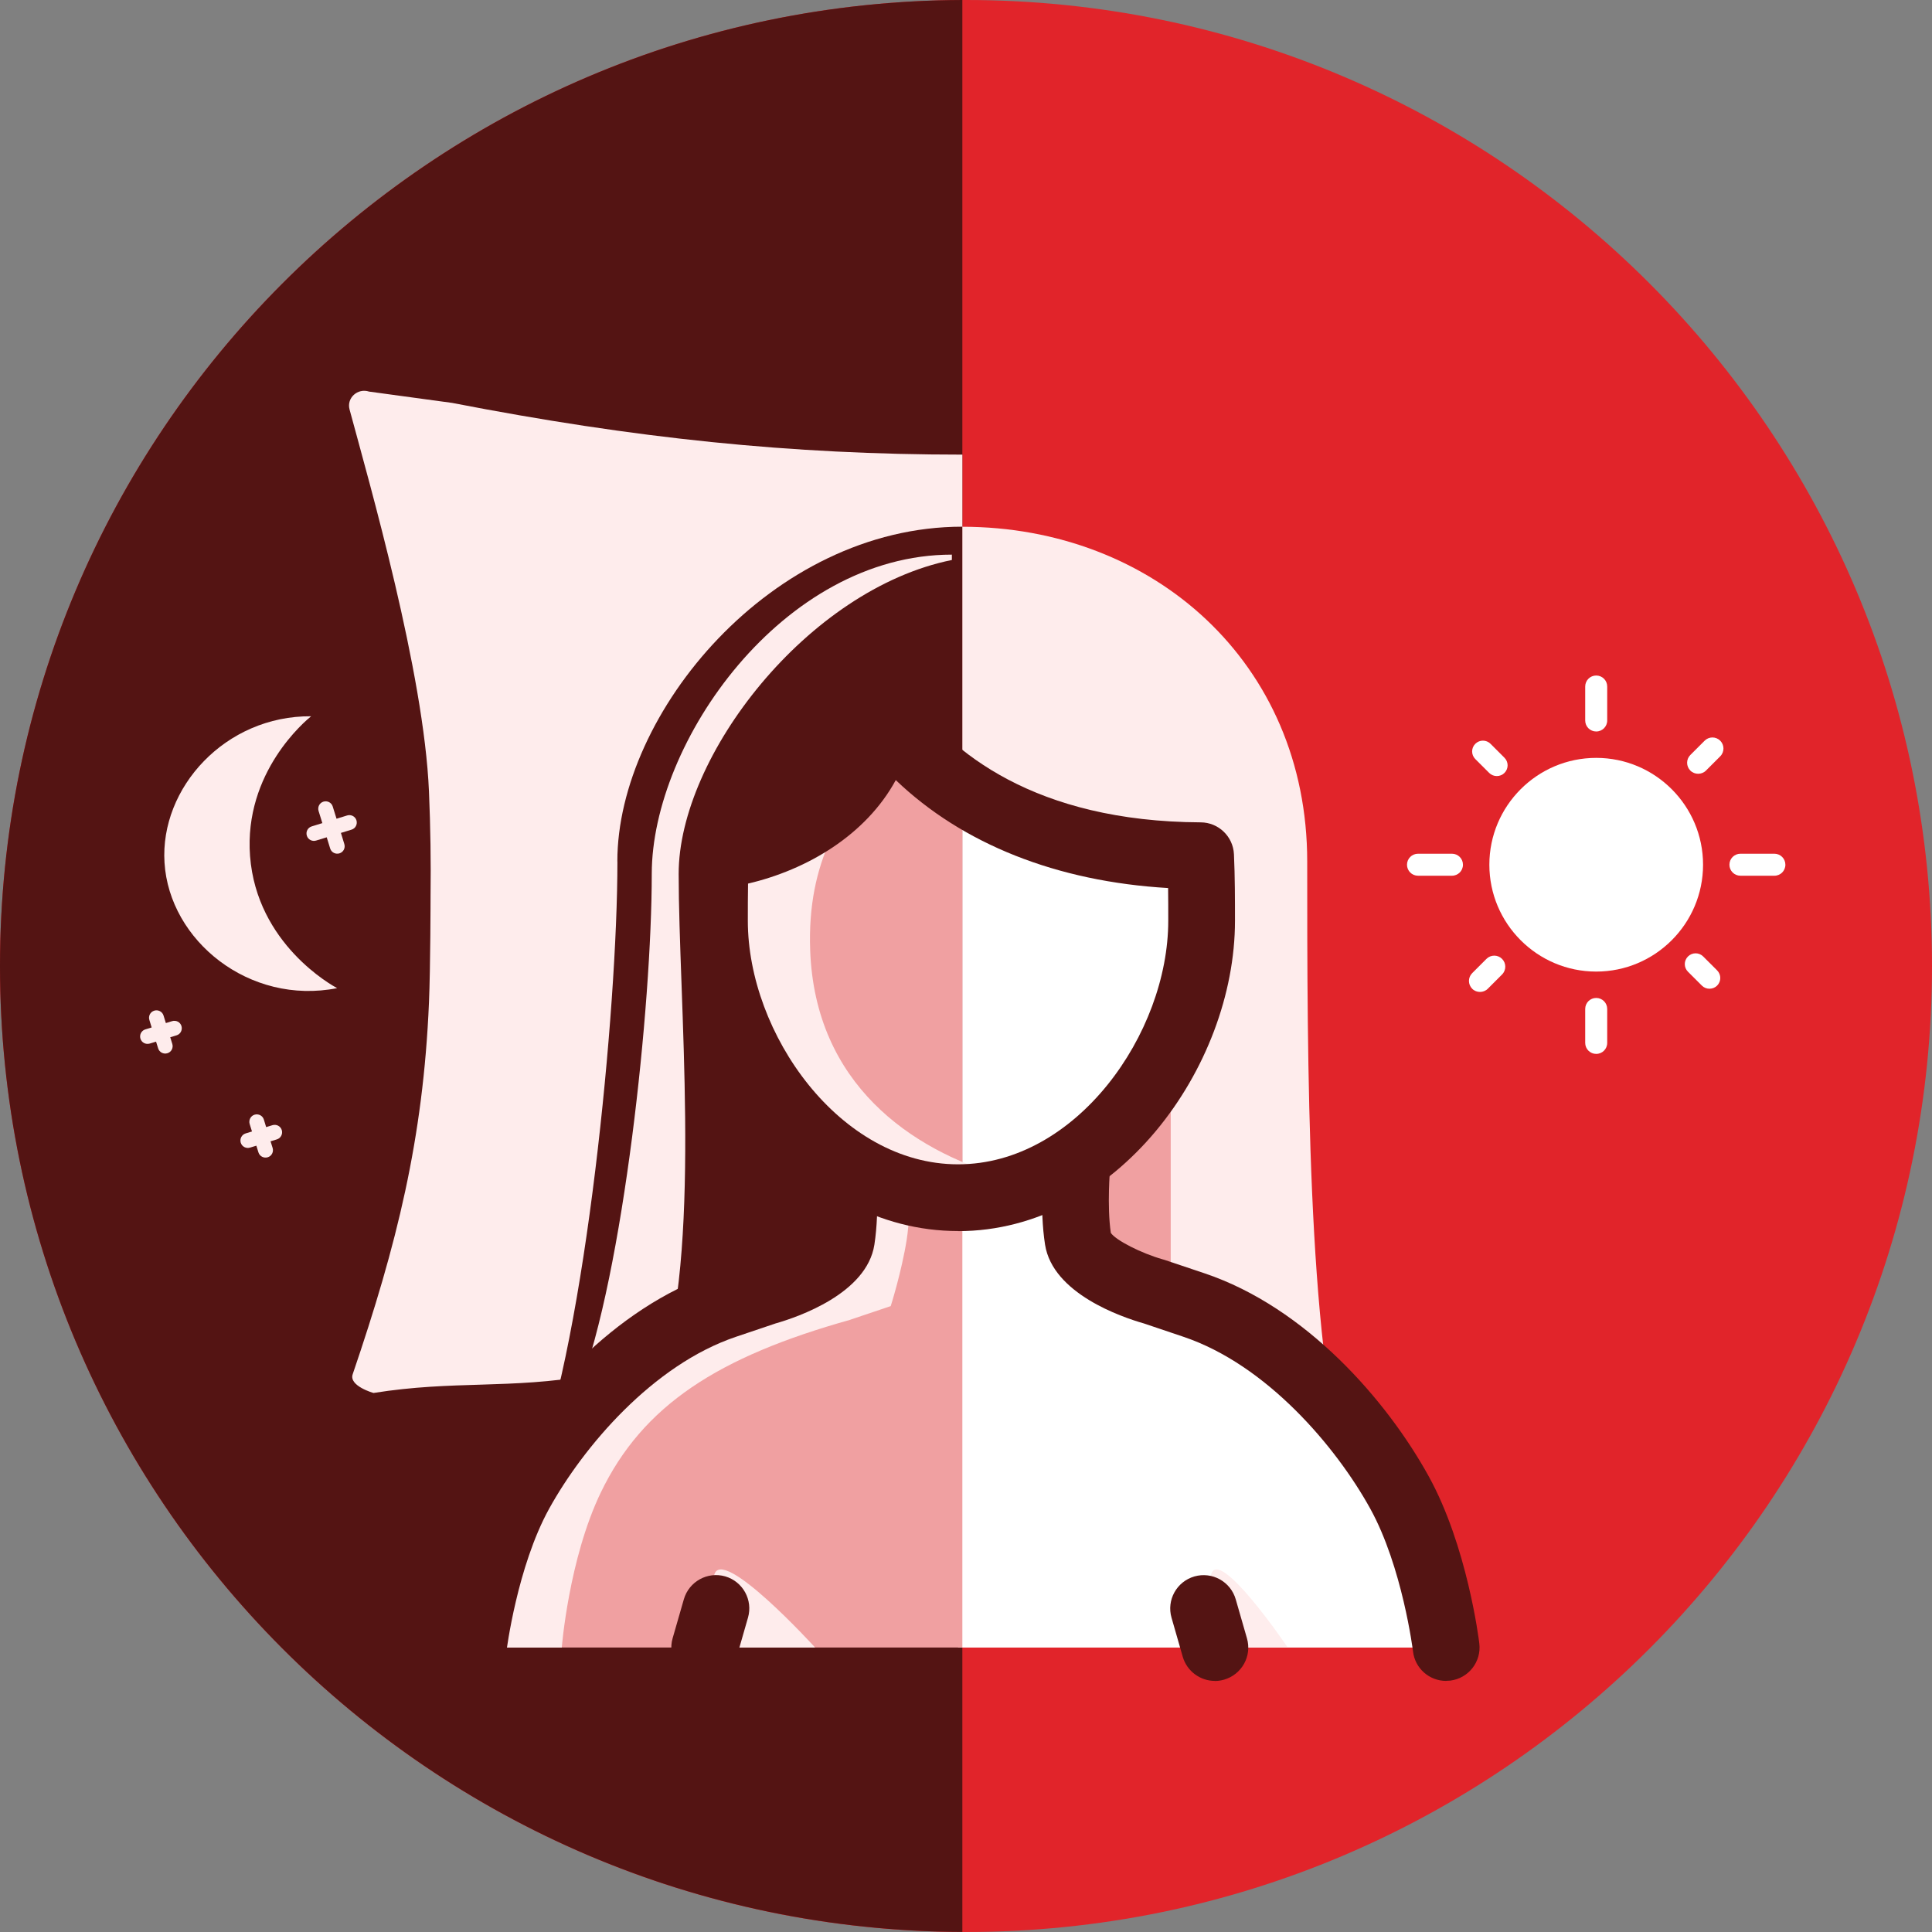 <svg width="80" height="80" viewBox="0 0 80 80" fill="none" xmlns="http://www.w3.org/2000/svg">
<rect x="0" y="0" width="80" height="80" fill="#808080" stroke="none"/>
<g clip-path="url(#clip0_67997_10555)">
<path d="M40 80C62.091 80 80 62.091 80 40C80 17.909 62.091 0 40 0C17.909 0 0 17.909 0 40C0 62.091 17.909 80 40 80Z" fill="#E1242A"/>
<path d="M0 40C0 62.04 17.828 79.917 39.849 79.997V0C17.828 0.083 0 17.96 0 40Z" fill="#541413"/>
<path d="M66.095 31.382C63.655 31.382 61.671 33.366 61.671 35.806C61.671 38.246 63.655 40.231 66.095 40.231C68.535 40.231 70.52 38.246 70.52 35.806C70.52 33.366 68.535 31.382 66.095 31.382Z" fill="white"/>
<path d="M66.095 30.289C65.843 30.289 65.64 30.086 65.64 29.834V28.428C65.64 28.175 65.843 27.972 66.095 27.972C66.348 27.972 66.551 28.175 66.551 28.428V29.834C66.551 30.086 66.348 30.289 66.095 30.289Z" fill="white"/>
<path d="M66.095 43.64C65.843 43.64 65.64 43.434 65.64 43.185V41.779C65.64 41.526 65.843 41.323 66.095 41.323C66.348 41.323 66.551 41.526 66.551 41.779V43.185C66.551 43.437 66.348 43.64 66.095 43.64Z" fill="white"/>
<path d="M73.474 36.262H72.068C71.815 36.262 71.612 36.059 71.612 35.806C71.612 35.554 71.815 35.351 72.068 35.351H73.474C73.726 35.351 73.929 35.554 73.929 35.806C73.929 36.059 73.726 36.262 73.474 36.262Z" fill="white"/>
<path d="M60.123 36.262H58.717C58.465 36.262 58.261 36.059 58.261 35.806C58.261 35.554 58.465 35.351 58.717 35.351H60.123C60.375 35.351 60.578 35.554 60.578 35.806C60.578 36.059 60.375 36.262 60.12 36.262H60.123Z" fill="white"/>
<path d="M70.317 32.04C70.2 32.04 70.083 31.997 69.994 31.908C69.815 31.729 69.815 31.44 69.994 31.262L70.585 30.671C70.763 30.492 71.052 30.492 71.231 30.671C71.409 30.849 71.409 31.139 71.231 31.317L70.64 31.908C70.551 31.997 70.434 32.04 70.317 32.04Z" fill="white"/>
<path d="M61.283 41.074C61.166 41.074 61.049 41.031 60.96 40.942C60.782 40.763 60.782 40.474 60.96 40.296L61.551 39.705C61.729 39.526 62.019 39.526 62.197 39.705C62.375 39.883 62.375 40.173 62.197 40.351L61.606 40.942C61.517 41.031 61.4 41.074 61.283 41.074Z" fill="white"/>
<path d="M70.785 40.941C70.671 40.941 70.557 40.898 70.471 40.812L69.895 40.237C69.72 40.062 69.72 39.782 69.895 39.606C70.071 39.431 70.351 39.431 70.526 39.606L71.102 40.181C71.277 40.357 71.277 40.637 71.102 40.812C71.015 40.898 70.901 40.941 70.788 40.941H70.785Z" fill="white"/>
<path d="M61.978 32.135C61.865 32.135 61.751 32.092 61.665 32.006L61.089 31.431C60.914 31.255 60.914 30.975 61.089 30.8C61.265 30.625 61.545 30.625 61.72 30.8L62.295 31.375C62.471 31.551 62.471 31.831 62.295 32.006C62.209 32.092 62.095 32.135 61.981 32.135H61.978Z" fill="white"/>
<path d="M39.849 18.825C32.742 18.825 26.274 18.148 18.72 16.683L15.283 16.215C14.809 16.059 14.345 16.48 14.474 16.954C15.302 20.028 17.554 27.834 17.763 32.776C17.825 34.231 17.846 35.689 17.828 37.145C17.828 37.145 17.825 40.059 17.763 41.511C17.523 47.172 16.434 51.535 14.603 56.908C14.44 57.391 15.465 57.68 15.465 57.68C18.8 57.148 21.111 57.532 24.437 56.951H39.849V18.825Z" fill="#FEECEC"/>
<path d="M54.129 35.671C54.129 27.437 47.742 21.812 39.846 21.812V55.314H47.261C50.228 54.646 53.422 62.188 55.748 60.997C54.129 55.523 54.129 43.908 54.129 35.674V35.671Z" fill="#FEECEC"/>
<path d="M25.566 35.671C25.566 41.812 24.255 55.289 22.157 60.763C25.098 62.286 29.262 54.622 32.228 55.311H39.846V21.809C31.954 21.809 25.563 29.529 25.563 35.668L25.566 35.671Z" fill="#541413"/>
<path d="M27.468 56.428C29.028 51.151 28.102 41.363 28.102 36.185C28.102 31.308 33.44 24.397 39.415 23.188V22.966C32.406 22.966 26.988 30.733 26.988 36.185C26.988 41.637 25.825 52.689 23.96 57.551C24.809 57.991 26.686 57.206 27.465 56.428H27.468Z" fill="#FEECEC"/>
<path d="M49.895 35.434C46.031 35.416 42.56 34.499 39.849 32.631V49.594C45.422 49.594 49.935 43.699 49.935 38.126C49.935 37.228 49.935 36.323 49.892 35.434H49.895Z" fill="white"/>
<path d="M36.695 29.535C36.348 33.231 32.628 35.089 29.806 35.425C29.763 36.317 29.763 37.225 29.763 38.123C29.763 43.695 34.28 49.591 39.852 49.591V32.628C38.637 31.791 37.572 30.76 36.698 29.535H36.695Z" fill="#F0A0A1"/>
<path d="M48.477 44.88L39.671 50.08V54.219H48.477V44.88Z" fill="#F0A0A1"/>
<path d="M59.883 68.219C59.883 68.219 59.431 64.48 57.948 61.8C56.468 59.12 53.397 55.373 49.437 54.04L47.772 53.48C47.772 53.48 44.849 52.659 44.64 51.326C44.431 49.994 44.588 48.265 44.588 48.265H39.671V68.222H59.88L59.883 68.219Z" fill="white"/>
<path d="M35.022 51.326C34.812 52.659 31.889 53.48 31.889 53.48L30.225 54.04C26.265 55.373 23.194 59.12 21.714 61.8C20.234 64.48 19.782 68.219 19.782 68.219H39.849V48.262H35.074C35.074 48.262 35.231 49.994 35.022 51.323V51.326Z" fill="#F0A0A1"/>
<path d="M35.218 54.643L36.883 54.083C36.883 54.083 37.335 52.659 37.545 51.329C37.754 49.997 37.597 48.268 37.597 48.268H34.757C34.757 48.268 34.914 50 34.705 51.329C34.495 52.662 31.572 53.483 31.572 53.483L29.908 54.043C25.948 55.376 22.877 59.123 21.397 61.803C19.917 64.483 19.462 68.222 19.462 68.222H23.262C23.262 68.222 23.551 64.557 24.877 61.803C26.618 58.188 29.732 56.182 35.218 54.646V54.643Z" fill="#FEECEC"/>
<path d="M29.572 65.228C28.994 67.819 28.794 68.219 28.794 68.219H33.751C33.751 68.219 29.858 63.945 29.572 65.228Z" fill="#FEECEC"/>
<path d="M50.138 65.228C49.56 67.819 49.36 68.219 49.36 68.219H53.323C53.323 68.219 50.425 63.945 50.142 65.228H50.138Z" fill="#FEEDED"/>
<path d="M19.603 69.603C19.548 69.603 19.492 69.6 19.434 69.594C18.677 69.502 18.135 68.812 18.228 68.056C18.246 67.892 18.732 64.016 20.323 61.133C22.055 57.997 25.4 54.145 29.603 52.729L31.268 52.169C31.289 52.163 31.311 52.154 31.335 52.148C32.234 51.892 33.271 51.36 33.483 51.053C33.649 49.917 33.517 48.403 33.514 48.388C33.446 47.628 34.006 46.954 34.766 46.886C35.529 46.816 36.197 47.379 36.268 48.139C36.274 48.216 36.437 50.059 36.206 51.542C35.889 53.563 33.043 54.536 32.117 54.8L30.483 55.351C27.028 56.514 24.154 59.911 22.741 62.468C21.412 64.874 20.975 68.351 20.969 68.388C20.883 69.09 20.286 69.603 19.597 69.603H19.603Z" fill="#541413"/>
<path d="M59.88 69.603C59.191 69.603 58.594 69.09 58.511 68.388C58.508 68.354 58.068 64.874 56.738 62.468C55.326 59.911 52.452 56.511 48.997 55.351L47.363 54.8C46.437 54.536 43.594 53.563 43.274 51.542C43.04 50.059 43.203 48.216 43.212 48.139C43.28 47.379 43.948 46.816 44.714 46.886C45.474 46.954 46.034 47.628 45.966 48.388C45.966 48.403 45.831 49.917 45.997 51.053C46.209 51.36 47.249 51.892 48.148 52.148C48.169 52.154 48.191 52.16 48.212 52.166L49.88 52.726C54.083 54.139 57.431 57.994 59.16 61.13C60.751 64.013 61.237 67.886 61.255 68.052C61.348 68.809 60.806 69.499 60.049 69.591C59.994 69.597 59.935 69.6 59.88 69.6V69.603Z" fill="#541413"/>
<path d="M29.181 69.603C29.055 69.603 28.926 69.585 28.797 69.548C28.065 69.336 27.64 68.57 27.852 67.837L28.317 66.222C28.529 65.49 29.292 65.065 30.028 65.274C30.76 65.486 31.185 66.252 30.972 66.985L30.508 68.6C30.332 69.206 29.782 69.6 29.178 69.6L29.181 69.603Z" fill="#541413"/>
<path d="M50.305 69.603C49.705 69.603 49.151 69.209 48.975 68.603L48.511 66.988C48.298 66.255 48.723 65.489 49.458 65.277C50.191 65.068 50.957 65.489 51.169 66.225L51.634 67.84C51.846 68.572 51.422 69.338 50.686 69.551C50.557 69.588 50.431 69.606 50.301 69.606L50.305 69.603Z" fill="#541413"/>
<path d="M33.548 39.354C33.412 35.659 34.868 33.406 36.766 31.502C36.154 30.932 32.16 34.502 29.649 35.206C29.585 36.188 29.585 37.197 29.585 38.194C29.585 43.492 33.88 49.099 39.175 49.099C39.994 49.099 40.785 48.957 41.541 48.714C37.72 47.612 33.751 44.883 33.548 39.354Z" fill="#FEECEC"/>
<path d="M39.671 50.975C33.105 50.975 28.2 44.191 28.2 38.126C28.2 37.271 28.2 36.299 28.243 35.363C28.274 34.689 28.791 34.136 29.462 34.056C31.295 33.837 34.84 32.585 35.138 29.409C35.194 28.834 35.597 28.354 36.154 28.203C36.711 28.052 37.301 28.265 37.64 28.735C39.36 31.142 42.852 34.019 49.72 34.052C50.455 34.056 51.058 34.634 51.095 35.369C51.138 36.305 51.138 37.274 51.138 38.129C51.138 44.194 46.234 50.979 39.668 50.979L39.671 50.975ZM30.975 36.591C30.966 37.105 30.966 37.622 30.966 38.126C30.966 42.791 34.769 48.212 39.671 48.212C44.572 48.212 48.375 42.791 48.375 38.126C48.375 37.68 48.375 37.228 48.369 36.772C43.757 36.502 39.861 34.951 37.092 32.302C35.855 34.579 33.412 36.019 30.972 36.588L30.975 36.591Z" fill="#541413"/>
<path d="M14.258 34.951L14.117 34.489L14.557 34.354C14.72 34.305 14.809 34.132 14.76 33.969C14.711 33.806 14.539 33.717 14.375 33.766L13.935 33.902L13.778 33.397C13.729 33.234 13.557 33.145 13.394 33.194C13.231 33.243 13.142 33.416 13.191 33.579L13.348 34.083L12.908 34.219C12.745 34.268 12.655 34.44 12.705 34.603C12.754 34.766 12.926 34.855 13.089 34.806L13.529 34.671L13.671 35.132C13.72 35.295 13.892 35.385 14.055 35.336C14.219 35.286 14.308 35.114 14.258 34.951Z" fill="#FEECEC"/>
<path d="M11.289 47.535L11.203 47.259L11.465 47.179C11.628 47.129 11.717 46.957 11.668 46.794C11.618 46.631 11.446 46.542 11.283 46.591L11.021 46.671L10.926 46.36C10.877 46.197 10.705 46.108 10.541 46.157C10.379 46.206 10.289 46.379 10.338 46.542L10.434 46.852L10.172 46.932C10.009 46.982 9.92 47.154 9.969 47.317C10.018 47.48 10.191 47.569 10.354 47.52L10.615 47.44L10.701 47.717C10.751 47.88 10.923 47.969 11.086 47.92C11.249 47.871 11.338 47.699 11.289 47.535Z" fill="#FEECEC"/>
<path d="M7.135 43.228L7.049 42.951L7.311 42.871C7.474 42.822 7.563 42.649 7.514 42.486C7.465 42.323 7.292 42.234 7.129 42.283L6.868 42.363L6.772 42.052C6.723 41.889 6.551 41.8 6.388 41.849C6.225 41.898 6.135 42.071 6.185 42.234L6.28 42.545L6.018 42.625C5.855 42.674 5.766 42.846 5.815 43.009C5.865 43.172 6.037 43.261 6.2 43.212L6.462 43.132L6.548 43.409C6.597 43.572 6.769 43.661 6.932 43.612C7.095 43.563 7.185 43.391 7.135 43.228Z" fill="#FEECEC"/>
<path d="M12.883 29.659C12.662 29.837 10.092 31.969 10.354 35.446C10.631 39.092 13.763 40.812 13.96 40.917C10.326 41.634 7.012 38.951 6.812 35.72C6.618 32.619 9.332 29.634 12.88 29.659H12.883Z" fill="#FEECEC"/>
</g>
<defs>
<clipPath id="clip0_67997_10555">
<rect width="80" height="80" fill="white"/>
</clipPath>
</defs>
</svg>
